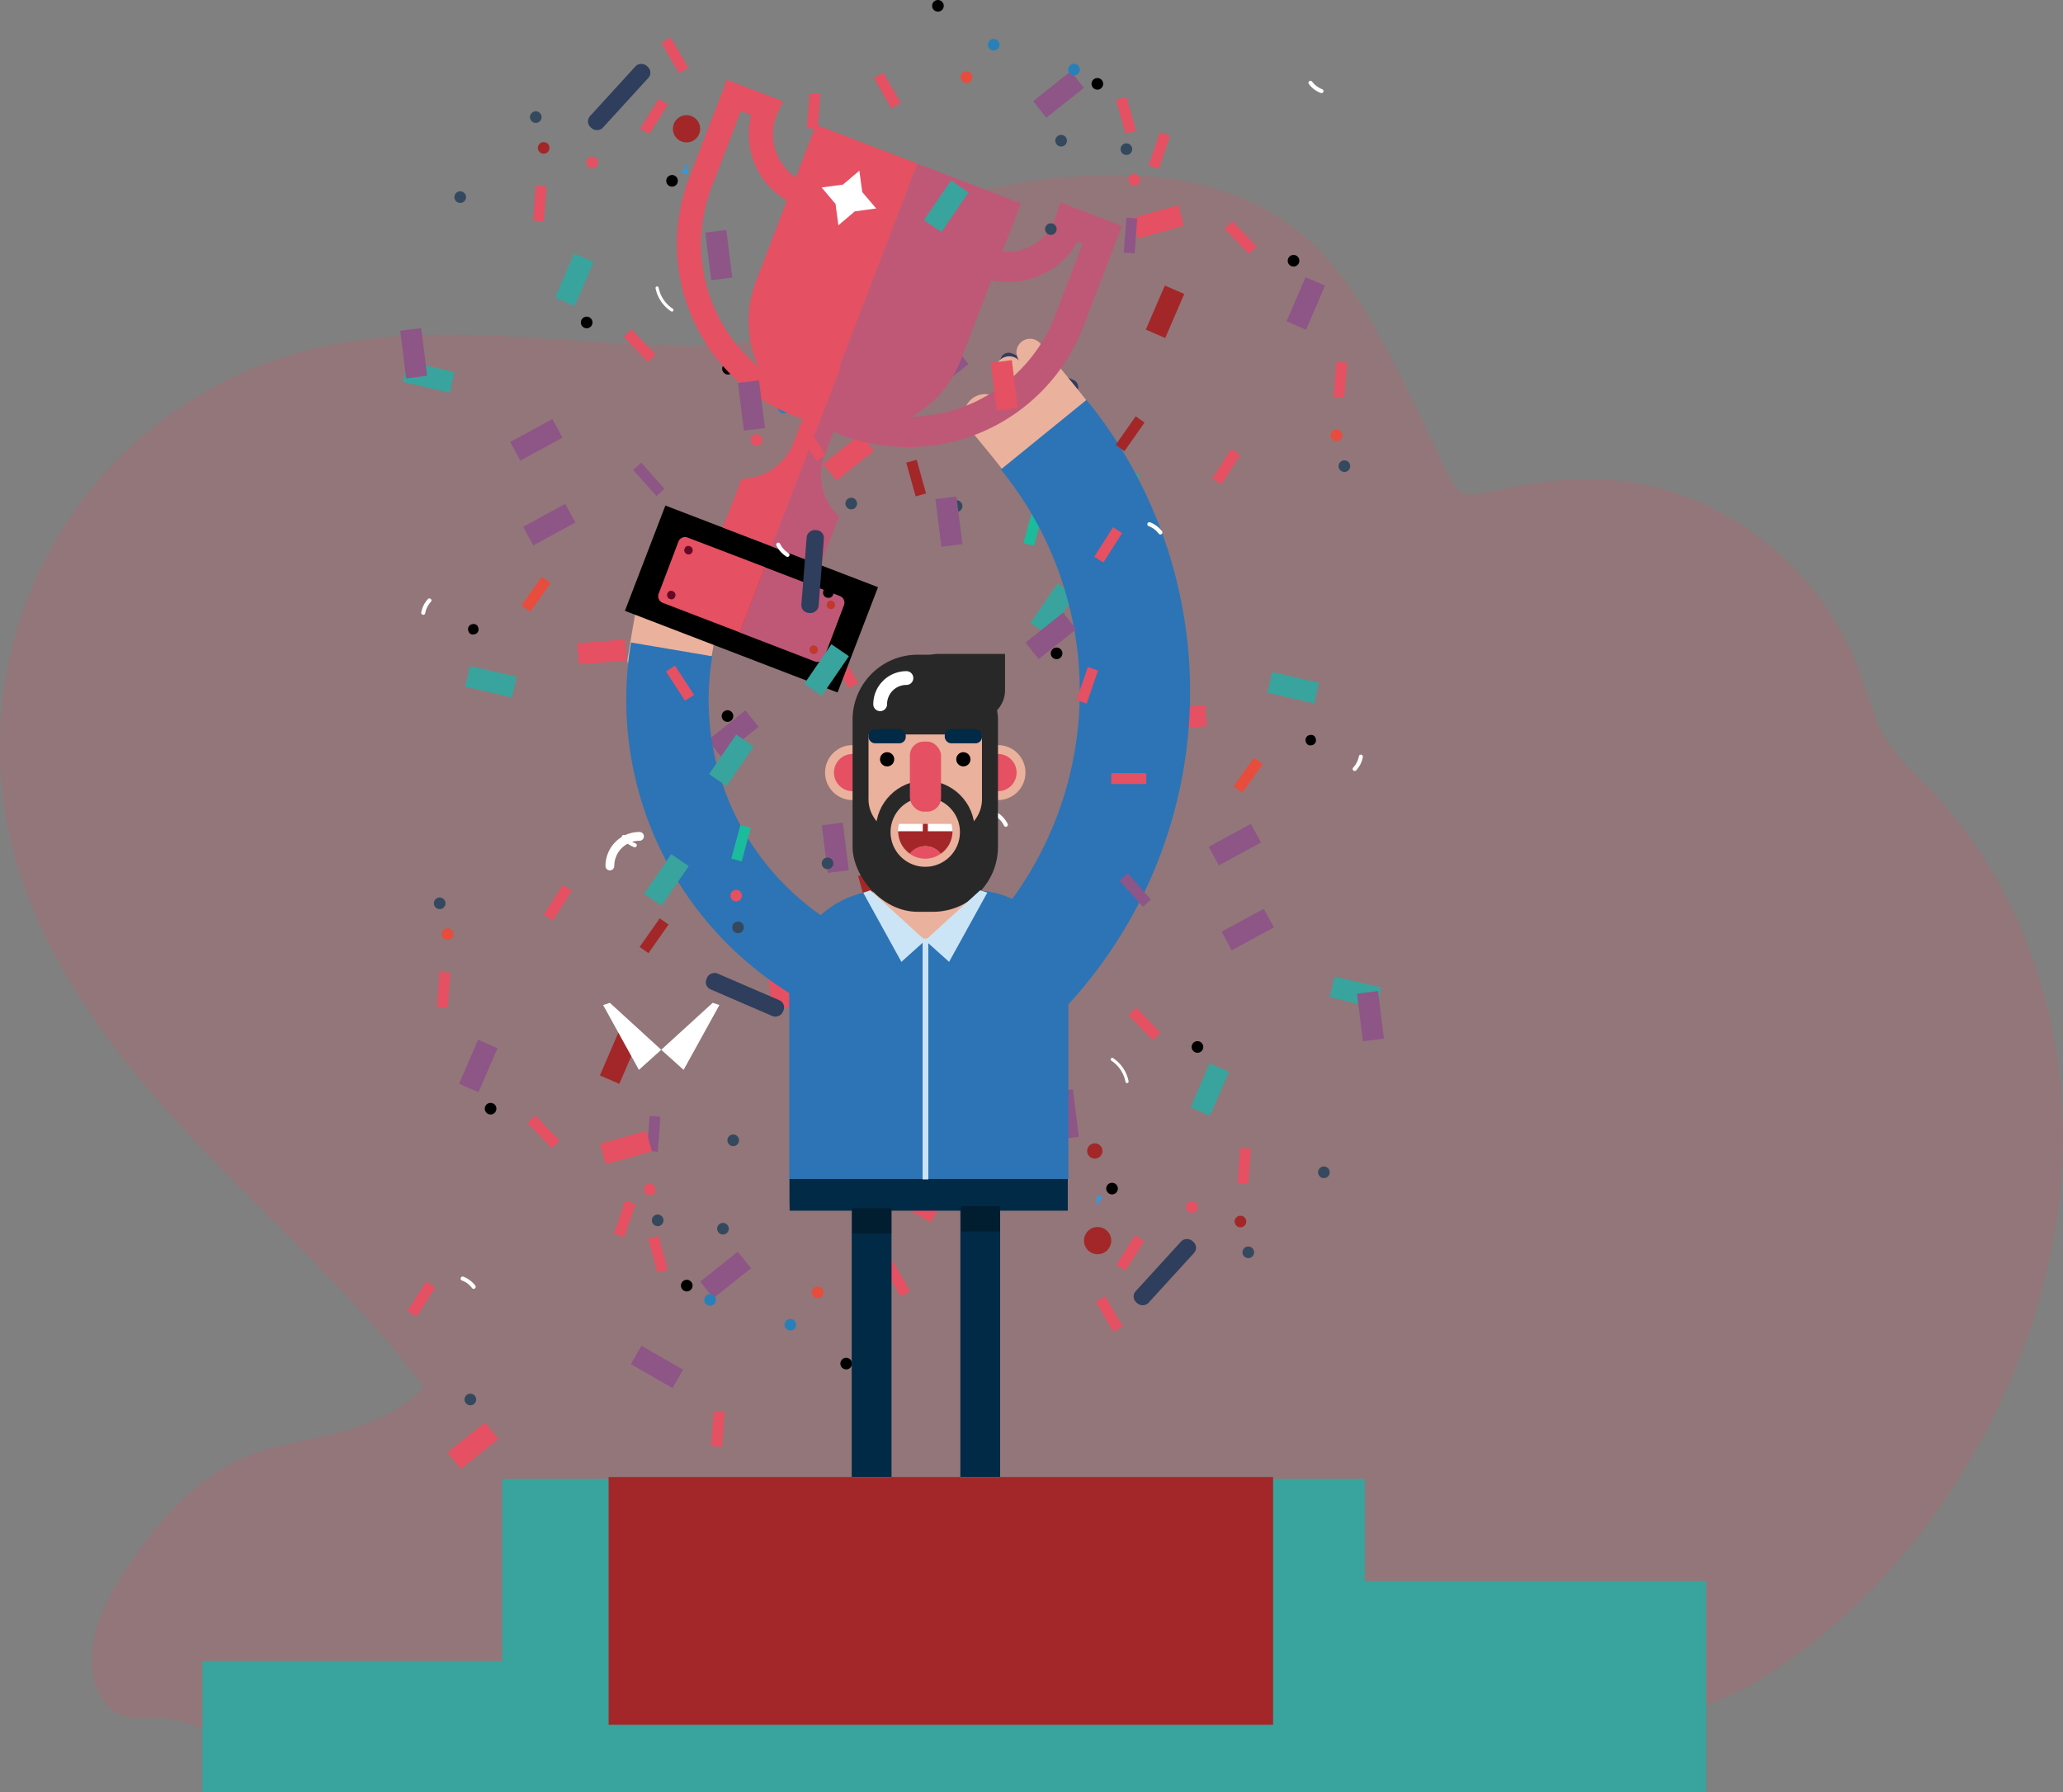 <?xml version="1.0" encoding="UTF-8"?>
<svg xmlns="http://www.w3.org/2000/svg" id="Ebene_1" data-name="Ebene 1" viewBox="0 0 417.82 363">
  <rect x="0" y="0" width="417.82" height="363" fill="#808080" stroke="none"/>
  <defs>
    <style>.cls-1,.cls-7{fill:#e55062;}.cls-1{opacity:0.2;}.cls-2{fill:#2e3e5c;}.cls-3{fill:#a32728;}.cls-4{fill:#3498db;}.cls-10,.cls-17,.cls-18,.cls-23,.cls-27,.cls-5{fill:none;stroke-miterlimit:10;}.cls-10,.cls-23,.cls-27,.cls-5{stroke:#fff;stroke-linecap:round;}.cls-5{stroke-width:0.63px;}.cls-6{fill:#8e5587;}.cls-8{fill:#2980b9;}.cls-9{fill:#34495e;}.cls-10{stroke-width:0.82px;}.cls-11{fill:#e74c3c;}.cls-12{fill:#38a49d;}.cls-13{fill:#1abc9c;}.cls-14{fill:#eab19d;}.cls-15{fill:#2c74b5;}.cls-16{fill:#bf5876;}.cls-17{stroke:#e55062;stroke-width:4.91px;}.cls-18{stroke:#bf5876;stroke-width:6.14px;}.cls-19{fill:#660825;}.cls-20{fill:#c0392b;}.cls-21{fill:#fff;}.cls-22{fill:#434650;}.cls-23{stroke-width:1.78px;}.cls-24{fill:#012a47;}.cls-25{opacity:0.32;}.cls-26{fill:#282828;}.cls-27{stroke-width:2.79px;}.cls-28{fill:#cce5f6;}</style>
  </defs>
  <title>Konzept Bewegungskonzept Lernerfolg_transparent</title>
  <path class="cls-1" d="M158.59,369c39,2.86,78.07,5.71,117.19,5.53,24.73-.12,49.43-1.46,74.12-2.79,23.33-1.27,46.66-2.8,70-3.68,14-.53,24.76-1.3,37-8.69,32.54-19.65,56-58.53,60.79-95.94,3.85-30.32-5-62.72-26.23-84.7-3.12-3.23-6.52-6.27-8.84-10.12-2.42-4-3.51-8.67-5.1-13.08a61,61,0,0,0-33.15-35.08c-12.51-5.32-25.75-5.3-38.85-2.49-9.42,2-8.93,2.55-13.17-6.4-3.07-6.48-6.16-12.94-9.46-19.32-4.87-9.42-10.23-18.91-18.35-25.73-11-9.21-25.91-12.55-40.23-12.07-19.83.68-44.13,5.23-58.29,20.25-7.62,8.08-8.49,14.17-21,14.41-27.64.51-55.87-6.11-82.59,1A82.86,82.86,0,0,0,102.5,187.4c4.93,23.18,19.51,43.13,35.61,60.51s34.15,33,48.41,52c-7.11,8-18.74,9.59-29.17,12-12.5,2.88-21.29,11.06-28.7,21.52-4.76,6.71-9.46,14.16-9.31,22.38.08,4.36,2,9.16,6.13,10.66,2.6.95,5.47.39,8.23.58,4.63.3,8.84,2.68,13.3,3.95S155.78,372.7,158.59,369Z" transform="translate(-100.74 -19)"></path>
  <rect class="cls-2" x="217.73" y="36.92" width="16.84" height="3.5" rx="1.57" transform="translate(-55.65 160.58) rotate(-47.6)"></rect>
  <rect class="cls-2" x="309.44" y="86.46" width="3.5" height="16.84" rx="1.57" transform="translate(-0.04 323.93) rotate(-66.64)"></rect>
  <rect class="cls-2" x="289.07" y="178.88" width="16.84" height="3.5" rx="1.57" transform="translate(-6.55 444.11) rotate(-85.52)"></rect>
  <circle class="cls-3" cx="139.61" cy="44.26" r="1.55"></circle>
  <polygon class="cls-4" points="138.01 35.09 139.2 35.09 139.2 33.03 138.01 35.09"></polygon>
  <path class="cls-5" d="M236.82,81.8a7,7,0,0,1-3-4.47" transform="translate(-100.74 -19)"></path>
  <rect class="cls-6" x="244.37" y="165.43" width="9.72" height="4.29" transform="translate(447.86 124.48) rotate(141.48)"></rect>
  <rect class="cls-7" x="267.75" y="109.48" width="9.72" height="4.29" transform="translate(454.68 10.2) rotate(141.48)"></rect>
  <rect class="cls-7" x="229.93" y="137.59" width="7.09" height="2.19" transform="translate(366.21 258.37) rotate(180)"></rect>
  <rect class="cls-6" x="228.61" y="115" width="7.09" height="2.19" transform="translate(198.33 347.89) rotate(-131.51)"></rect>
  <rect class="cls-7" x="268.26" y="153.71" width="7.09" height="2.19" transform="translate(172.91 448.59) rotate(-120)"></rect>
  <rect class="cls-7" x="233.87" y="29.11" width="7.09" height="2.19" transform="translate(229.22 231.91) rotate(-120)"></rect>
  <rect class="cls-7" x="238.33" y="156.5" width="7.09" height="2.19" transform="translate(-86.56 316.06) rotate(-71.02)"></rect>
  <rect class="cls-3" x="282.72" y="114.74" width="7.09" height="2.19" transform="translate(150.8 403.69) rotate(-105.57)"></rect>
  <rect class="cls-3" x="229.66" y="207.46" width="7.09" height="2.19" transform="translate(-172.24 260.48) rotate(-54.91)"></rect>
  <rect class="cls-7" x="261.97" y="40.4" width="7.09" height="2.19" transform="translate(226.89 -238.97) rotate(94.48)"></rect>
  <rect class="cls-7" x="273" y="51.96" width="9.72" height="4.29" transform="translate(390.71 220.9) rotate(-150)"></rect>
  <circle class="cls-8" cx="158.74" cy="82.57" r="1.18"></circle>
  <circle class="cls-7" cx="153.22" cy="89.13" r="1.18"></circle>
  <circle cx="147.44" cy="74.69" r="1.18"></circle>
  <circle cx="171.08" cy="51.57" r="1.18"></circle>
  <circle class="cls-8" cx="166.35" cy="48.68" r="1.18"></circle>
  <circle class="cls-9" cx="172.4" cy="102" r="1.18"></circle>
  <rect x="365.17" y="167.88" width="2.1" height="2.1" rx="0.94" transform="translate(347.96 -244.85) rotate(77.04)"></rect>
  <path class="cls-10" d="M376.35,172.28a4.92,4.92,0,0,1-1.25,2.49" transform="translate(-100.74 -19)"></path>
  <rect class="cls-11" x="349.98" y="174.94" width="7.09" height="2.19" transform="translate(-95.92 342.43) rotate(-54.47)"></rect>
  <rect class="cls-12" x="370.4" y="217.87" width="9.72" height="4.29" transform="translate(590.67 499.81) rotate(-167)"></rect>
  <rect class="cls-12" x="357.79" y="156.16" width="9.72" height="4.29" transform="translate(579.65 375.14) rotate(-167)"></rect>
  <rect class="cls-6" x="348.59" y="205.18" width="9.72" height="4.29" transform="translate(662.26 201.63) rotate(151.47)"></rect>
  <rect class="cls-6" x="345.98" y="187.99" width="9.72" height="4.29" transform="translate(649.14 170.58) rotate(151.47)"></rect>
  <rect x="293.28" y="175.31" width="2.1" height="2.1" rx="0.94" transform="translate(-71.59 -60.38) rotate(8.46)"></rect>
  <path class="cls-10" d="M302.58,184a5,5,0,0,1,1.87,2.07" transform="translate(-100.74 -19)"></path>
  <rect class="cls-13" x="306.48" y="124.77" width="7.09" height="2.19" transform="translate(412.67 -158.83) rotate(105.34)"></rect>
  <rect class="cls-7" x="320.82" y="156.91" width="7.09" height="2.19" transform="translate(268.07 497.06) rotate(-123.05)"></rect>
  <rect class="cls-7" x="294.2" y="205.53" width="7.09" height="2.19" transform="translate(186.18 549.89) rotate(-123.05)"></rect>
  <rect class="cls-7" x="253.8" y="216.21" width="9.72" height="4.29" transform="translate(-26.72 483.06) rotate(-97.11)"></rect>
  <rect class="cls-12" x="309.08" y="140.24" width="9.72" height="4.29" transform="translate(508.12 -55.1) rotate(124.42)"></rect>
  <rect class="cls-12" x="265.57" y="252.47" width="9.72" height="4.29" transform="translate(532.59 156.46) rotate(124.42)"></rect>
  <rect class="cls-12" x="289.8" y="158.52" width="9.72" height="4.29" transform="matrix(-0.57, 0.82, -0.82, -0.57, 493.03, -10.57)"></rect>
  <rect class="cls-7" x="335.29" y="162.19" width="9.72" height="4.29" transform="translate(591.55 282.12) rotate(175.44)"></rect>
  <rect class="cls-6" x="265.05" y="188.59" width="9.72" height="4.29" transform="translate(325.03 -119.71) rotate(82.89)"></rect>
  <rect class="cls-6" x="305.03" y="212.13" width="9.72" height="4.29" transform="translate(383.41 -138.76) rotate(82.89)"></rect>
  <rect class="cls-6" x="311.65" y="242.59" width="9.72" height="4.29" transform="translate(419.44 -118.64) rotate(82.89)"></rect>
  <circle class="cls-9" cx="211.86" cy="89.54" r="1.18"></circle>
  <circle class="cls-9" cx="193.74" cy="102.52" r="1.18"></circle>
  <circle cx="213.99" cy="132.35" r="1.18"></circle>
  <circle class="cls-7" cx="212.24" cy="95.97" r="1.18"></circle>
  <rect class="cls-6" x="286.89" y="91.93" width="9.72" height="4.29" transform="translate(477.86 -33.01) rotate(141.48)"></rect>
  <rect class="cls-6" x="310.27" y="35.98" width="9.72" height="4.29" transform="translate(484.69 -147.29) rotate(141.48)"></rect>
  <rect class="cls-7" x="276.91" y="36.24" width="7.09" height="2.19" transform="translate(287.61 279.89) rotate(-120)"></rect>
  <rect class="cls-11" x="280.85" y="83" width="7.09" height="2.19" transform="translate(11.63 306.67) rotate(-71.02)"></rect>
  <rect class="cls-7" x="325.24" y="41.23" width="7.09" height="2.19" transform="translate(275.53 351.41) rotate(-105.57)"></rect>
  <circle class="cls-8" cx="201.25" cy="9.06" r="1.18"></circle>
  <circle class="cls-11" cx="195.74" cy="15.63" r="1.18"></circle>
  <circle cx="189.96" cy="1.18" r="1.18"></circle>
  <circle class="cls-9" cx="214.91" cy="28.5" r="1.18"></circle>
  <circle cx="222.25" cy="16.98" r="1.18"></circle>
  <circle class="cls-8" cx="217.52" cy="14.09" r="1.18"></circle>
  <rect class="cls-7" x="332.01" y="48.41" width="7.09" height="2.19" transform="translate(78.86 331.71) rotate(-71.02)"></rect>
  <path class="cls-10" d="M368.38,37.45a4.91,4.91,0,0,1-2.23-1.68" transform="translate(-100.74 -19)"></path>
  <rect class="cls-7" x="368.68" y="94.83" width="7.09" height="2.19" transform="translate(148.08 440.97) rotate(-85.73)"></rect>
  <rect class="cls-7" x="345.55" y="112.45" width="7.09" height="2.19" transform="translate(-34.94 328.01) rotate(-57.51)"></rect>
  <rect class="cls-7" x="348.44" y="66.04" width="7.09" height="2.19" transform="translate(54.47 -251.32) rotate(45.89)"></rect>
  <rect class="cls-6" x="360.35" y="78.33" width="9.72" height="4.29" transform="translate(45.78 364.84) rotate(-66.64)"></rect>
  <rect class="cls-12" x="322.23" y="116.01" width="9.72" height="4.29" transform="translate(508.71 -103.87) rotate(124.42)"></rect>
  <rect class="cls-7" x="330.42" y="61.81" width="9.72" height="4.29" transform="translate(-105.58 73.63) rotate(-15.62)"></rect>
  <circle class="cls-9" cx="272.28" cy="94.43" r="1.18"></circle>
  <circle cx="261.98" cy="52.82" r="1.18"></circle>
  <circle class="cls-11" cx="270.68" cy="88.19" r="1.18"></circle>
  <rect class="cls-7" x="234.1" y="184.93" width="7.09" height="2.19" transform="translate(-147.65 267.55) rotate(-57.51)"></rect>
  <path class="cls-10" d="M229.3,190.22a4.91,4.91,0,0,1-2.23-1.68" transform="translate(-100.74 -19)"></path>
  <rect class="cls-6" x="229.6" y="247.61" width="7.09" height="2.19" transform="translate(-132.98 443.66) rotate(-85.73)"></rect>
  <rect class="cls-3" x="221.27" y="231.1" width="9.72" height="4.29" transform="translate(-178.4 329.35) rotate(-66.64)"></rect>
  <circle class="cls-9" cx="133.2" cy="247.2" r="1.18"></circle>
  <circle class="cls-9" cx="148.5" cy="230.99" r="1.18"></circle>
  <circle class="cls-7" cx="131.6" cy="240.96" r="1.18"></circle>
  <rect class="cls-6" x="373.43" y="222.69" width="9.72" height="4.29" transform="translate(101.28 609.05) rotate(-97.11)"></rect>
  <rect class="cls-7" x="349.22" y="254.09" width="7.09" height="2.19" transform="translate(-28.74 568.95) rotate(-85.73)"></rect>
  <rect class="cls-7" x="326.1" y="271.71" width="7.09" height="2.19" transform="translate(-178.27 385.31) rotate(-57.51)"></rect>
  <rect class="cls-7" x="328.98" y="225.3" width="7.09" height="2.19" transform="translate(162.9 -188.94) rotate(45.89)"></rect>
  <rect class="cls-12" x="340.9" y="237.58" width="9.72" height="4.29" transform="translate(-112.16 443.09) rotate(-66.64)"></rect>
  <circle class="cls-9" cx="252.82" cy="253.68" r="1.18"></circle>
  <circle class="cls-9" cx="268.13" cy="237.47" r="1.18"></circle>
  <circle cx="242.52" cy="212.08" r="1.18"></circle>
  <circle class="cls-3" cx="251.23" cy="247.44" r="1.18"></circle>
  <circle class="cls-7" cx="241.4" cy="244.5" r="1.18"></circle>
  <circle cx="225.22" cy="240.77" r="1.18"></circle>
  <circle class="cls-3" cx="139.04" cy="26.09" r="2.76"></circle>
  <path class="cls-14" d="M244.52,154a5.3,5.3,0,0,1-5.93,4.54l-6.44-1.09a5,5,0,0,1-3.84-3.33,2.3,2.3,0,0,1-.45-1.82l.19-1.1.28-1.7,1.65-9.68a2.09,2.09,0,1,1,4.12.7,2.09,2.09,0,1,1,4.12.7l-.73,4.29,1.94.33.17-1a3.2,3.2,0,1,1,6.3,1.07l-1.06,6.24a.29.29,0,0,1,0,.09.34.34,0,0,1,0,.1Z" transform="translate(-100.74 -19)"></path>
  <path class="cls-14" d="M303.36,113.6a6.74,6.74,0,0,0,9.45,1l6.68-5.44a6.72,6.72,0,0,0,2.4-6.14,2.77,2.77,0,0,0-.57-2.25l-.86-1.06L319.11,98l-7.62-9.36a2.75,2.75,0,1,0-4.27,3.48,2.76,2.76,0,0,0-4.28,3.48l3.38,4.15-2,1.64-.82-1a4.21,4.21,0,0,0-6.53,5.33l4.91,6,.08.09.07.09Z" transform="translate(-100.74 -19)"></path>
  <path class="cls-15" d="M245,151.94l-16.46-2.79a70,70,0,0,0,57.19,80.57l2.79-16.46A53.24,53.24,0,0,1,245,151.94Z" transform="translate(-100.74 -19)"></path>
  <path class="cls-15" d="M320.8,100,303.45,114.1A71.33,71.33,0,0,1,293.2,214.35l14.13,17.35A93.75,93.75,0,0,0,320.8,100Z" transform="translate(-100.74 -19)"></path>
  <path class="cls-7" d="M266,44.27,253.81,76.08a22.28,22.28,0,0,0,12.58,28.62l20.18-52.54Z" transform="translate(-100.74 -19)"></path>
  <path class="cls-16" d="M266.59,104.78A22.28,22.28,0,0,0,295.29,92l12.22-31.8-20.94-8.05L266.39,104.7l.2.08Z" transform="translate(-100.74 -19)"></path>
  <rect x="229.87" y="128.91" width="46.13" height="22.85" transform="translate(-33.61 -100.35) rotate(21.01)"></rect>
  <path class="cls-17" d="M277.44,63.88l-14.21-5.46a13.12,13.12,0,0,1-7.53-16.9h0c.09-.22.18-.44.28-.65l-6.62-2.54L242.58,56a34.91,34.91,0,0,0,20,45h0l.53.19Z" transform="translate(-100.74 -19)"></path>
  <path class="cls-18" d="M286.05,66.74l14.22,5.46a13.12,13.12,0,0,0,16.9-7.53h0c.08-.22.16-.44.23-.66L324,66.55l-6.79,17.67a34.92,34.92,0,0,1-45,20h0l-.52-.22Z" transform="translate(-100.74 -19)"></path>
  <path class="cls-16" d="M270.69,123.61a11.48,11.48,0,0,1-2.92-12.48l6.38-16.59L271,93.33l-14,36.34,9.87,3.79Z" transform="translate(-100.74 -19)"></path>
  <path class="cls-7" d="M267.83,92.11l-6.38,16.59A11.46,11.46,0,0,1,250.94,116l-3.79,9.85,9.88,3.79,14-36.34Z" transform="translate(-100.74 -19)"></path>
  <path class="cls-16" d="M270.88,139.75l-15.25-5.85-5.08,13.23L265.8,153a1.45,1.45,0,0,0,1.86-.83l4-10.55A1.45,1.45,0,0,0,270.88,139.75Z" transform="translate(-100.74 -19)"></path>
  <path class="cls-7" d="M240,127.89a1.44,1.44,0,0,0-1.86.83l-4,10.54a1.44,1.44,0,0,0,.83,1.86l15.64,6,5.08-13.23Z" transform="translate(-100.74 -19)"></path>
  <rect class="cls-19" x="239.33" y="129.61" width="1.69" height="1.69" rx="0.76" transform="translate(-38 -96.44) rotate(21.01)"></rect>
  <rect class="cls-20" x="268.17" y="140.68" width="1.69" height="1.69" rx="0.76" transform="translate(-32.11 -106.04) rotate(21.01)"></rect>
  <rect class="cls-20" x="264.68" y="149.77" width="1.69" height="1.69" rx="0.76" transform="translate(-29.08 -104.19) rotate(21.01)"></rect>
  <rect class="cls-19" x="235.84" y="138.69" width="1.69" height="1.69" rx="0.76" transform="translate(-34.97 -94.58) rotate(21.01)"></rect>
  <polygon class="cls-21" points="169.8 45.64 169.22 41.31 166.4 37.98 170.72 37.4 174.05 34.58 174.63 38.9 177.46 42.23 173.13 42.81 169.8 45.64"></polygon>
  <path class="cls-22" d="M375.79,204.46h0Z" transform="translate(-100.74 -19)"></path>
  <polygon class="cls-21" points="129.4 216.72 122.15 203.59 123.51 203.14 133.92 212.65 129.4 216.72"></polygon>
  <polygon class="cls-21" points="138.45 216.72 145.7 203.59 144.34 203.14 133.92 212.65 138.45 216.72"></polygon>
  <path class="cls-23" d="M224.26,194.42a6,6,0,0,1,6-6" transform="translate(-100.74 -19)"></path>
  <rect class="cls-12" x="40.99" y="336.46" width="100.81" height="26.54"></rect>
  <rect class="cls-12" x="101.7" y="299.59" width="174.71" height="63.41"></rect>
  <rect class="cls-12" x="244.72" y="320.27" width="100.81" height="42.73"></rect>
  <rect class="cls-3" x="123.26" y="299.2" width="134.58" height="50.19"></rect>
  <rect class="cls-2" x="328.24" y="274.98" width="16.84" height="3.5" rx="1.57" transform="translate(-195.45 319.7) rotate(-47.6)"></rect>
  <rect class="cls-2" x="249.88" y="212.1" width="3.5" height="16.84" rx="1.57" transform="translate(-151.34 345.08) rotate(-66.64)"></rect>
  <rect class="cls-2" x="256.9" y="133.02" width="16.84" height="3.5" rx="1.57" transform="translate(9.5 369.76) rotate(-85.52)"></rect>
  <circle class="cls-3" cx="221.73" cy="233.15" r="1.55"></circle>
  <polygon class="cls-4" points="223.33 242.31 222.14 242.31 222.14 244.38 223.33 242.31"></polygon>
  <path class="cls-5" d="M326,233.6a7,7,0,0,1,3,4.48" transform="translate(-100.74 -19)"></path>
  <rect class="cls-6" x="308.72" y="145.68" width="9.72" height="4.29" transform="translate(-124.57 208.45) rotate(-38.52)"></rect>
  <rect class="cls-7" x="285.34" y="201.62" width="9.72" height="4.29" transform="translate(-164.49 206.07) rotate(-38.52)"></rect>
  <rect class="cls-7" x="225.06" y="156.62" width="7.09" height="2.19"></rect>
  <rect class="cls-6" x="327.11" y="198.21" width="7.09" height="2.19" transform="translate(160.04 -199.39) rotate(48.49)"></rect>
  <rect class="cls-7" x="287.46" y="159.51" width="7.09" height="2.19" transform="translate(183.85 -190.72) rotate(60)"></rect>
  <rect class="cls-7" x="321.85" y="284.1" width="7.09" height="2.19" transform="translate(308.95 -158.21) rotate(60)"></rect>
  <rect class="cls-7" x="317.39" y="156.71" width="7.09" height="2.19" transform="translate(473.81 -113.35) rotate(108.98)"></rect>
  <rect class="cls-3" x="273" y="198.47" width="7.09" height="2.19" transform="translate(293.81 -139.4) rotate(74.43)"></rect>
  <rect class="cls-3" x="326.06" y="105.75" width="7.09" height="2.19" transform="translate(505.78 -120.42) rotate(125.09)"></rect>
  <rect class="cls-7" x="293.75" y="272.81" width="7.09" height="2.19" transform="translate(-99.72 529.9) rotate(-85.52)"></rect>
  <rect class="cls-7" x="293.75" y="305.11" width="7.09" height="2.19" transform="matrix(0.08, -1, 1, 0.08, -131.93, 559.69)"></rect>
  <rect class="cls-7" x="280.09" y="259.15" width="9.72" height="4.29" transform="matrix(0.87, 0.5, -0.5, 0.87, 68.09, -126.47)"></rect>
  <circle class="cls-8" cx="202.6" cy="194.84" r="1.18"></circle>
  <circle class="cls-7" cx="208.11" cy="188.27" r="1.18"></circle>
  <circle cx="213.89" cy="202.72" r="1.18"></circle>
  <circle cx="190.25" cy="225.83" r="1.18"></circle>
  <circle class="cls-8" cx="194.98" cy="228.72" r="1.18"></circle>
  <circle class="cls-9" cx="188.94" cy="175.4" r="1.18"></circle>
  <rect x="195.55" y="145.42" width="2.1" height="2.1" rx="0.94" transform="translate(-2.79 351.91) rotate(-102.96)"></rect>
  <path class="cls-10" d="M186.46,143.13a5,5,0,0,1,1.25-2.5" transform="translate(-100.74 -19)"></path>
  <rect class="cls-11" x="205.74" y="138.27" width="7.09" height="2.19" transform="translate(343.59 31.04) rotate(125.53)"></rect>
  <rect class="cls-12" x="182.69" y="93.24" width="9.72" height="4.29" transform="translate(-74.47 -58.75) rotate(13)"></rect>
  <rect class="cls-12" x="195.31" y="154.95" width="9.72" height="4.29" transform="translate(-60.27 -60) rotate(13)"></rect>
  <rect class="cls-6" x="204.51" y="105.93" width="9.72" height="4.29" transform="translate(-126.94 94.14) rotate(-28.53)"></rect>
  <rect class="cls-6" x="207.12" y="123.12" width="9.72" height="4.29" transform="translate(-134.83 97.47) rotate(-28.53)"></rect>
  <rect x="267.44" y="137.99" width="2.1" height="2.1" rx="0.94" transform="translate(412.86 297.07) rotate(-171.54)"></rect>
  <path class="cls-10" d="M260.23,131.4a5,5,0,0,1-1.87-2.07" transform="translate(-100.74 -19)"></path>
  <rect class="cls-13" x="249.24" y="188.44" width="7.09" height="2.19" transform="matrix(0.26, -0.96, 0.96, 0.26, -97.59, 364.2)"></rect>
  <rect class="cls-7" x="182.54" y="281.06" width="7.09" height="2.19" transform="translate(423.3 257.75) rotate(122.49)"></rect>
  <rect class="cls-7" x="234.9" y="156.3" width="7.09" height="2.19" transform="translate(139.61 -147.31) rotate(56.95)"></rect>
  <rect class="cls-7" x="261.52" y="107.68" width="7.09" height="2.19" transform="translate(110.96 -191.73) rotate(56.95)"></rect>
  <rect class="cls-7" x="299.29" y="94.9" width="9.72" height="4.29" transform="translate(262.05 -235.78) rotate(82.89)"></rect>
  <rect class="cls-12" x="244.01" y="170.87" width="9.72" height="4.29" transform="translate(-135.27 261.51) rotate(-55.58)"></rect>
  <rect class="cls-12" x="287.52" y="58.64" width="9.72" height="4.29" transform="translate(-23.78 248.61) rotate(-55.58)"></rect>
  <rect class="cls-12" x="263.29" y="152.59" width="9.72" height="4.29" transform="translate(-111.81 269.46) rotate(-55.58)"></rect>
  <rect class="cls-7" x="217.8" y="148.92" width="9.72" height="4.29" transform="translate(-112.04 -0.83) rotate(-4.56)"></rect>
  <rect class="cls-6" x="288.04" y="122.52" width="9.72" height="4.29" transform="translate(104.73 411.74) rotate(-97.11)"></rect>
  <rect class="cls-6" x="248.06" y="98.98" width="9.72" height="4.29" transform="translate(83.15 345.63) rotate(-97.11)"></rect>
  <rect class="cls-6" x="241.44" y="68.52" width="9.72" height="4.29" transform="translate(105.94 304.82) rotate(-97.11)"></rect>
  <circle class="cls-9" cx="149.47" cy="187.86" r="1.18"></circle>
  <circle class="cls-9" cx="167.6" cy="174.89" r="1.18"></circle>
  <circle cx="147.34" cy="145.05" r="1.18"></circle>
  <circle class="cls-7" cx="149.1" cy="181.43" r="1.18"></circle>
  <rect class="cls-6" x="266.2" y="219.18" width="9.72" height="4.29" transform="translate(-179.59 197.97) rotate(-38.52)"></rect>
  <rect class="cls-6" x="242.83" y="275.13" width="9.72" height="4.29" transform="translate(-219.52 195.58) rotate(-38.52)"></rect>
  <rect class="cls-7" x="278.81" y="276.97" width="7.09" height="2.19" transform="translate(281.25 -124.5) rotate(60)"></rect>
  <rect class="cls-11" x="274.87" y="230.21" width="7.09" height="2.19" transform="translate(486.97 24.27) rotate(108.98)"></rect>
  <rect class="cls-7" x="230.48" y="271.98" width="7.09" height="2.19" transform="translate(333.51 -44.67) rotate(74.43)"></rect>
  <circle class="cls-8" cx="160.08" cy="268.34" r="1.18"></circle>
  <circle class="cls-11" cx="165.6" cy="261.78" r="1.18"></circle>
  <circle cx="171.38" cy="276.22" r="1.18"></circle>
  <circle class="cls-9" cx="146.42" cy="248.9" r="1.18"></circle>
  <rect class="cls-7" x="242.59" y="307.4" width="7.09" height="2.19" transform="translate(-181.38 510.78) rotate(-85.52)"></rect>
  <rect class="cls-6" x="228.93" y="293.74" width="9.72" height="4.29" transform="translate(78.53 -96.25) rotate(30)"></rect>
  <circle cx="139.09" cy="260.42" r="1.18"></circle>
  <circle class="cls-8" cx="143.82" cy="263.31" r="1.18"></circle>
  <rect class="cls-7" x="191.66" y="309.72" width="9.72" height="4.29" transform="translate(-252.2 171.25) rotate(-38.52)"></rect>
  <rect class="cls-7" x="223.71" y="264.8" width="7.09" height="2.19" transform="translate(451.88 118.49) rotate(108.98)"></rect>
  <circle class="cls-9" cx="95.26" cy="283.49" r="1.18"></circle>
  <path class="cls-10" d="M194.44,278a5,5,0,0,1,2.23,1.67" transform="translate(-100.74 -19)"></path>
  <rect class="cls-7" x="187.04" y="218.38" width="7.09" height="2.19" transform="translate(322.92 26.77) rotate(94.27)"></rect>
  <rect class="cls-7" x="210.17" y="200.76" width="7.09" height="2.19" transform="translate(398.04 111.02) rotate(122.49)"></rect>
  <rect class="cls-7" x="207.28" y="247.17" width="7.09" height="2.19" transform="translate(78.57 553.44) rotate(-134.11)"></rect>
  <rect class="cls-6" x="192.74" y="232.78" width="9.72" height="4.29" transform="translate(390.89 127.68) rotate(113.36)"></rect>
  <rect class="cls-12" x="230.86" y="195.1" width="9.72" height="4.29" transform="translate(-160.98 261.2) rotate(-55.58)"></rect>
  <rect class="cls-7" x="222.68" y="249.3" width="9.72" height="4.29" transform="translate(413.63 413.35) rotate(164.38)"></rect>
  <circle class="cls-9" cx="89.05" cy="182.98" r="1.18"></circle>
  <circle cx="99.36" cy="224.58" r="1.18"></circle>
  <circle class="cls-11" cx="90.65" cy="189.22" r="1.18"></circle>
  <rect class="cls-7" x="321.62" y="128.28" width="7.09" height="2.19" transform="translate(508.23 -94.4) rotate(122.49)"></rect>
  <path class="cls-10" d="M333.52,125.19a5,5,0,0,1,2.23,1.67" transform="translate(-100.74 -19)"></path>
  <rect class="cls-6" x="326.12" y="65.6" width="7.09" height="2.19" transform="translate(320.02 -276.08) rotate(94.27)"></rect>
  <rect class="cls-3" x="331.82" y="80.01" width="9.72" height="4.29" transform="translate(444.87 -213.35) rotate(113.36)"></rect>
  <circle class="cls-9" cx="228.13" cy="30.21" r="1.18"></circle>
  <circle class="cls-9" cx="212.83" cy="46.41" r="1.18"></circle>
  <circle class="cls-7" cx="229.73" cy="36.44" r="1.18"></circle>
  <rect class="cls-6" x="179.67" y="88.42" width="9.72" height="4.29" transform="translate(150.81 -122.76) rotate(82.89)"></rect>
  <rect class="cls-7" x="206.5" y="59.12" width="7.09" height="2.19" transform="translate(185.01 -163.76) rotate(94.27)"></rect>
  <rect class="cls-7" x="229.63" y="41.5" width="7.09" height="2.19" transform="translate(293.62 -150.19) rotate(122.49)"></rect>
  <rect class="cls-7" x="226.74" y="87.91" width="7.09" height="2.19" transform="translate(225.92 297.31) rotate(-134.11)"></rect>
  <rect class="cls-12" x="212.2" y="73.53" width="9.72" height="4.29" transform="translate(271.86 -112.59) rotate(113.36)"></rect>
  <circle class="cls-9" cx="108.51" cy="23.72" r="1.18"></circle>
  <circle class="cls-9" cx="93.21" cy="39.93" r="1.18"></circle>
  <circle cx="118.82" cy="65.32" r="1.18"></circle>
  <circle class="cls-3" cx="110.11" cy="29.96" r="1.18"></circle>
  <circle class="cls-7" cx="119.94" cy="32.9" r="1.18"></circle>
  <circle cx="136.11" cy="36.63" r="1.18"></circle>
  <circle class="cls-3" cx="222.3" cy="251.31" r="2.76"></circle>
  <path class="cls-24" d="M260.67,264.24H317c0-1,0-2,0-3.05v-3.42H260.63v3.42C260.63,262.21,260.64,263.23,260.67,264.24Z" transform="translate(-100.74 -19)"></path>
  <rect class="cls-24" x="172.5" y="242.97" width="8.06" height="56.2"></rect>
  <rect class="cls-24" x="194.5" y="242.97" width="8.06" height="56.2"></rect>
  <rect class="cls-25" x="172.67" y="244.75" width="7.86" height="5.11"></rect>
  <rect class="cls-25" x="194.67" y="244.35" width="7.86" height="5.11"></rect>
  <path class="cls-15" d="M317.12,257.81v-39a19.47,19.47,0,0,0-19.33-19.49H279.92a19.47,19.47,0,0,0-19.33,19.49v39Z" transform="translate(-100.74 -19)"></path>
  <circle class="cls-14" cx="187.63" cy="179.62" r="10.87"></circle>
  <circle class="cls-14" cx="202.12" cy="156.5" r="5.57"></circle>
  <circle class="cls-7" cx="202.12" cy="156.5" r="3.77"></circle>
  <circle class="cls-14" cx="172.67" cy="156.5" r="5.57"></circle>
  <circle class="cls-7" cx="172.67" cy="156.5" r="3.77"></circle>
  <rect class="cls-26" x="172.67" y="132.62" width="29.45" height="52.08" rx="13.18"></rect>
  <path class="cls-14" d="M276.64,167.78v12.79a7,7,0,0,0,6.74,7.27h9.5a7,7,0,0,0,6.74-7.27V167.78Z" transform="translate(-100.74 -19)"></path>
  <circle class="cls-26" cx="187.39" cy="168.13" r="10.01"></circle>
  <circle class="cls-14" cx="187.39" cy="168.56" r="7.03"></circle>
  <rect class="cls-7" x="184.28" y="150.22" width="6.31" height="14.19" rx="2.82"></rect>
  <rect class="cls-24" x="175.9" y="147.7" width="7.54" height="2.87" rx="1.29"></rect>
  <rect class="cls-24" x="191.34" y="147.7" width="7.54" height="2.87" rx="1.29"></rect>
  <circle cx="179.67" cy="153.81" r="1.44"></circle>
  <circle cx="195.11" cy="153.81" r="1.44"></circle>
  <path class="cls-21" d="M287.63,185.89h-4.81a5.79,5.79,0,0,0-.21,1.51h5Z" transform="translate(-100.74 -19)"></path>
  <path class="cls-21" d="M288.63,185.89v1.51h5a5.4,5.4,0,0,0-.21-1.51Z" transform="translate(-100.74 -19)"></path>
  <path class="cls-3" d="M288.13,190.41a4,4,0,0,1,3.15,1.53,5.53,5.53,0,0,0,2.37-4.54h-5v-1.51h-1v1.51h-5a5.52,5.52,0,0,0,2.38,4.54A4,4,0,0,1,288.13,190.41Z" transform="translate(-100.74 -19)"></path>
  <path class="cls-7" d="M291.28,191.94a4,4,0,0,0-6.29,0,5.47,5.47,0,0,0,3.14,1A5.52,5.52,0,0,0,291.28,191.94Z" transform="translate(-100.74 -19)"></path>
  <path class="cls-26" d="M190,132.47h13.55a0,0,0,0,1,0,0v7.33a5.93,5.93,0,0,1-5.93,5.93H190a5.93,5.93,0,0,1-5.93-5.93v-1.4a5.93,5.93,0,0,1,5.93-5.93Z"></path>
  <path class="cls-27" d="M279,161.66a5.32,5.32,0,0,1,5.32-5.31" transform="translate(-100.74 -19)"></path>
  <polygon class="cls-28" points="182.56 194.84 174.83 180.83 176.28 180.35 187.39 190.5 182.56 194.84"></polygon>
  <polygon class="cls-28" points="192.22 194.84 199.95 180.83 198.5 180.35 187.39 190.5 192.22 194.84"></polygon>
  <rect class="cls-28" x="287.6" y="209.13" width="1.15" height="48.79" transform="translate(475.61 448.04) rotate(180)"></rect>
</svg>
